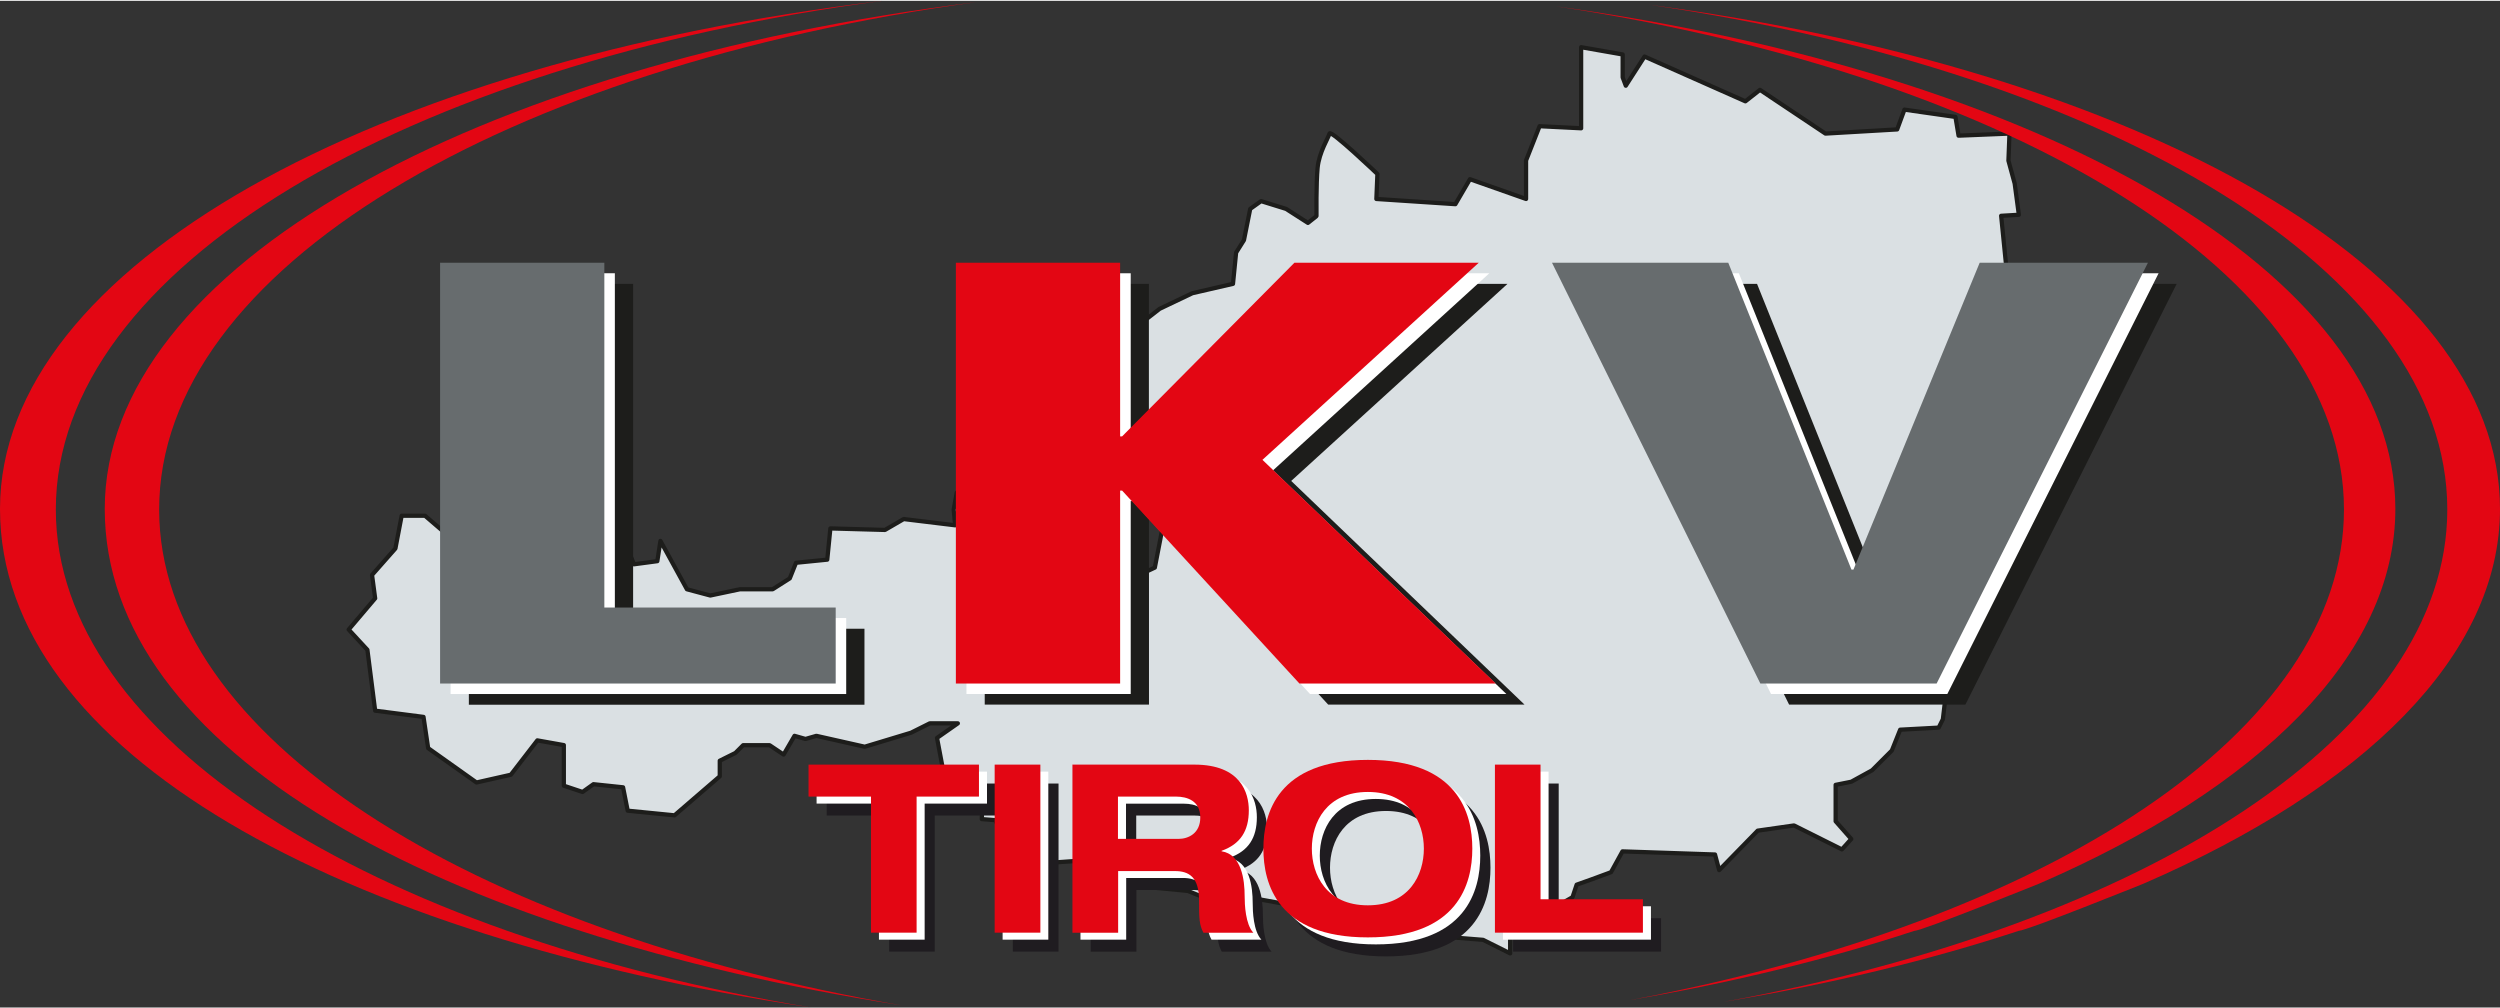<?xml version="1.0" encoding="UTF-8"?>
<svg xmlns="http://www.w3.org/2000/svg" id="a" viewBox="0 0 264.21 106.39" width="300" height="121"><rect x="0" y="0" width="264.21" height="106.39" fill="#333333" stroke="none"/><defs><style>.b{fill:#676c6e;}.c{fill:#fff;}.d{fill:#e30613;}.e{fill:#1f1c20;}.f{fill:#1d1d1b;}.g{fill:#dae0e3;stroke:#1d1d1b;stroke-linecap:round;stroke-linejoin:round;stroke-width:.45px;}</style></defs><path class="g" d="M139.13,22.73s-.04-3.44,.12-5.09c.16-1.65,1.15-3.18,1.26-3.62s5.06,4.28,5.06,4.28l-.11,2.64,8.35,.55,1.54-2.64,5.93,2.09v-4.07l1.43-3.62,4.39,.22V4.9l4.39,.77v2.42l.33,.88,1.98-3.08,10.66,4.73,1.54-1.21,6.92,4.62,7.58-.44,.77-2.09,5.39,.77,.33,1.98,5.38-.22-.11,2.86,.66,2.42,.44,3.3-1.87,.11,.55,5.49,2.09,5.5,2.64,1.65,1.43,3.41,.11,4.94-1.21,1.32-.55,.33,1.54,5.71-7.36,1.21-3.74-2.75-3.52,2.86,4.83,2.53,1.32,2.64-.55,1.87-.66,.88-1.1,.77-2.64,.99-.33,2.2,1.1,3.19-1.43,.77,.11,2.09,1.76,.99-.55,4.62-.44,.88-4.07,.22-.88,2.2-2.09,2.09-2.2,1.21-1.65,.33v3.85l1.65,1.87-.99,1.1-5.06-2.53-3.84,.55-4.07,4.17-.44-1.65-9.78-.33-1.21,2.2-2.09,.77-1.54,.55-.44,1.32-4.39,2.53-2.2,1.65v1.76l-2.86-1.43-8.24-.66-3.08-1.87-8.13-.99-4.83-.88-4.5,.22-2.42-.99-5.72-.55-3.52,.11-2.31-2.75-3.08,.22-2.31-.99-1.87-.33-1.54-3.19-1.43-.11,.11-3.08-2.42-.55-.77-.99-.88,.11-.77-4.07,2.2-1.54h-2.97l-1.98,.99-4.89,1.48-5.11-1.15-1.15,.33-1.16-.33-1.15,1.98-1.48-.99h-2.8l-.82,.82-1.65,.82v1.65l-4.78,4.12-4.95-.49-.49-2.47-3.13-.33-1.15,.82-1.98-.66v-4.29l-2.8-.5-2.8,3.63-3.63,.82-5.11-3.63-.49-3.3-5.11-.66-.82-6.43-1.98-2.14,2.8-3.3-.33-2.47,2.47-2.8,.66-3.46h2.47l3.46,2.97,2.64,2.8-.17,1.32,3.3,1.32,.49,3.46,2.14-.66,2.8-2.47,.33-4.61,.99-2.47,4.12,.99,1.32,.83,.66,1.65,2.47-.33,.33-2.14,2.8,5.11,2.47,.66,3.13-.66h3.46l1.81-1.15,.66-1.65,3.3-.33,.33-3.3,5.77,.16,1.98-1.15,5.44,.66-.16-1.65,.33-1.81,2.47,.17,.33,.82,2.47,.66,2.31,1.32,1.65,.83,1.48-1.81,2.64-.16,2.14,3.13-.49,2.14,1.15,.83,1.98,1.32,2.8-1.32,.83-4.29-1.65-2.97-1.98,1.32-1.15-1.81,2.47-2.8,.16-1.81-2.8-.33-.82-3.79-2.14-4.12,2.31-3.62,.33-1.81,1.98,.99,2.97-2.31,3.46-1.65,4.29-.99,.33-3.3,.83-1.32,.66-3.3,1.15-.82,2.64,.82,2.31,1.48,.86-.68,.04-.06Z"/><g><path class="f" d="M49.55,29.91h17.36v36.45h24.45v8.03H49.55V29.91Z"/><path class="f" d="M104.06,29.91h17.36v18.35h.21l18.21-18.35h19.48l-22.86,20.83,24.66,23.64h-20.75l-18.73-20.39h-.21v20.39h-17.36V29.91h-.01Z"/><path class="f" d="M167.06,29.91h18.63l13.02,32.43h.21l13.34-32.43h17.78l-22.33,44.47h-18.63l-22.01-44.47h-.01Z"/></g><g><path class="c" d="M47.62,28.79h17.36v36.44h24.45v8.03H47.62V28.79Z"/><path class="c" d="M102.14,28.79h17.36v18.35h.21l18.21-18.35h19.48l-22.86,20.83,24.66,23.64h-20.75l-18.74-20.39h-.21v20.39h-17.36V28.79Z"/><path class="c" d="M165.14,28.79h18.63l13.02,32.43h.21l13.34-32.43h17.79l-22.33,44.47h-18.63l-22.02-44.47h0Z"/></g><g><g><path class="d" d="M5.9,53.76C5.9,28.25,42.8,6.73,93.24,0,39.51,6.43,0,28.04,0,53.7s35.86,45.22,85.72,52.69C39.17,98.6,5.9,77.98,5.9,53.76Z"/><path class="d" d="M164.49,.59c48.32,7.33,83.23,28.36,83.23,53.17,0,23.45-31.19,43.53-75.42,51.84,10.78-1.84,20.86-4.3,29.98-7.3,.91-.03,13.2-4.99,13.2-4.99,23.25-10.09,37.67-24.11,37.67-39.61,0-24.92-37.27-46.02-88.65-53.11h0Z"/></g><g><path class="d" d="M16.82,53.76C16.82,28.41,53.26,7,103.23,.13,50.05,6.72,11.07,28.21,11.07,53.7s35.13,44.79,84.19,52.46c-45.83-7.96-78.44-28.41-78.44-52.39h0Z"/><path class="d" d="M174.25,.41c48.92,7.16,84.39,28.34,84.39,53.34,0,23.63-31.68,43.85-76.46,52.04,11.23-1.86,21.71-4.39,31.16-7.5,.91-.03,13.2-4.99,13.2-4.99,23.25-10.09,37.67-24.11,37.67-39.61,0-25.14-37.91-46.38-89.96-53.28h0Z"/></g></g><g><path class="b" d="M46.51,27.68h17.36v36.44h24.45v8.03H46.51V27.68Z"/><path class="d" d="M101.02,27.68h17.36v18.35h.21l18.21-18.35h19.48l-22.86,20.83,24.66,23.64h-20.75l-18.74-20.39h-.21v20.39h-17.36V27.68Z"/><path class="b" d="M164.02,27.68h18.63l13.02,32.43h.21l13.34-32.43h17.78l-22.33,44.47h-18.63l-22.02-44.47Z"/></g><g><g><path class="e" d="M93.96,86.1h-6.59v-3.38h18.01v3.38h-6.59v14.38h-4.82v-14.38h0Z"/><path class="e" d="M107.04,82.72h4.83v17.76h-4.83v-17.76Z"/><path class="e" d="M115.25,82.72h12.91c4.92,0,5.75,3.01,5.75,4.83,0,2.16-.87,3.56-2.88,4.28v.05c2.11,.32,2.44,3.01,2.44,4.75,0,.87,.08,2.96,.92,3.86h-5.27c-.45-.82-.47-1.54-.47-3.41,0-2.49-1.07-3.11-2.56-3.11h-5.99v6.52h-4.83v-17.76h-.02Zm4.83,7.85h6.39c1.07,0,2.31-.6,2.31-2.26,0-1.77-1.39-2.21-2.56-2.21h-6.14v4.48h0Z"/><path class="e" d="M146.48,82.23c9.55,0,11.04,5.67,11.04,9.38s-1.49,9.38-11.04,9.38-11.04-5.67-11.04-9.38,1.49-9.38,11.04-9.38Zm0,15.37c4.38,0,5.92-3.23,5.92-5.99s-1.54-5.99-5.92-5.99-5.92,3.23-5.92,5.99,1.54,5.99,5.92,5.99Z"/><path class="e" d="M159.9,82.72h4.83v14.23h10.82v3.53h-15.64v-17.76h0Z"/></g><g><path class="c" d="M92.89,84.84h-6.59v-3.38h18.01v3.38h-6.59v14.38h-4.83v-14.38Z"/><path class="c" d="M105.96,81.46h4.83v17.76h-4.83v-17.76Z"/><path class="c" d="M114.17,81.46h12.91c4.92,0,5.75,3.01,5.75,4.82,0,2.16-.87,3.56-2.88,4.28v.05c2.11,.32,2.44,3.01,2.44,4.75,0,.87,.07,2.96,.92,3.86h-5.27c-.45-.82-.47-1.54-.47-3.41,0-2.49-1.07-3.11-2.56-3.11h-5.99v6.52h-4.83v-17.76h-.02Zm4.83,7.86h6.39c1.07,0,2.31-.6,2.31-2.26,0-1.77-1.39-2.21-2.56-2.21h-6.14v4.48h0Z"/><path class="c" d="M145.4,80.96c9.55,0,11.04,5.67,11.04,9.38s-1.49,9.38-11.04,9.38-11.04-5.67-11.04-9.38,1.49-9.38,11.04-9.38Zm0,15.37c4.38,0,5.92-3.23,5.92-5.99s-1.54-5.99-5.92-5.99-5.92,3.23-5.92,5.99,1.54,5.99,5.92,5.99Z"/><path class="c" d="M158.83,81.46h4.83v14.23h10.82v3.53h-15.64v-17.76h-.01Z"/></g><g><path class="d" d="M92.04,84.1h-6.59v-3.38h18.01v3.38h-6.59v14.38h-4.82v-14.38h0Z"/><path class="d" d="M105.12,80.72h4.83v17.76h-4.83v-17.76Z"/><path class="d" d="M113.32,80.72h12.91c4.92,0,5.75,3.01,5.75,4.83,0,2.16-.87,3.56-2.88,4.28v.05c2.11,.32,2.44,3.01,2.44,4.75,0,.87,.08,2.96,.92,3.86h-5.27c-.45-.82-.47-1.54-.47-3.41,0-2.49-1.07-3.11-2.56-3.11h-5.99v6.52h-4.83v-17.76h-.02Zm4.83,7.85h6.39c1.07,0,2.31-.6,2.31-2.26,0-1.77-1.39-2.21-2.56-2.21h-6.14v4.48h0Z"/><path class="d" d="M144.56,80.22c9.55,0,11.04,5.67,11.04,9.38s-1.49,9.38-11.04,9.38-11.04-5.67-11.04-9.38,1.49-9.38,11.04-9.38Zm0,15.37c4.38,0,5.92-3.23,5.92-5.99s-1.54-5.99-5.92-5.99-5.92,3.23-5.92,5.99,1.54,5.99,5.92,5.99Z"/><path class="d" d="M157.98,80.72h4.83v14.23h10.82v3.53h-15.64v-17.76h-.01Z"/></g></g></svg>
